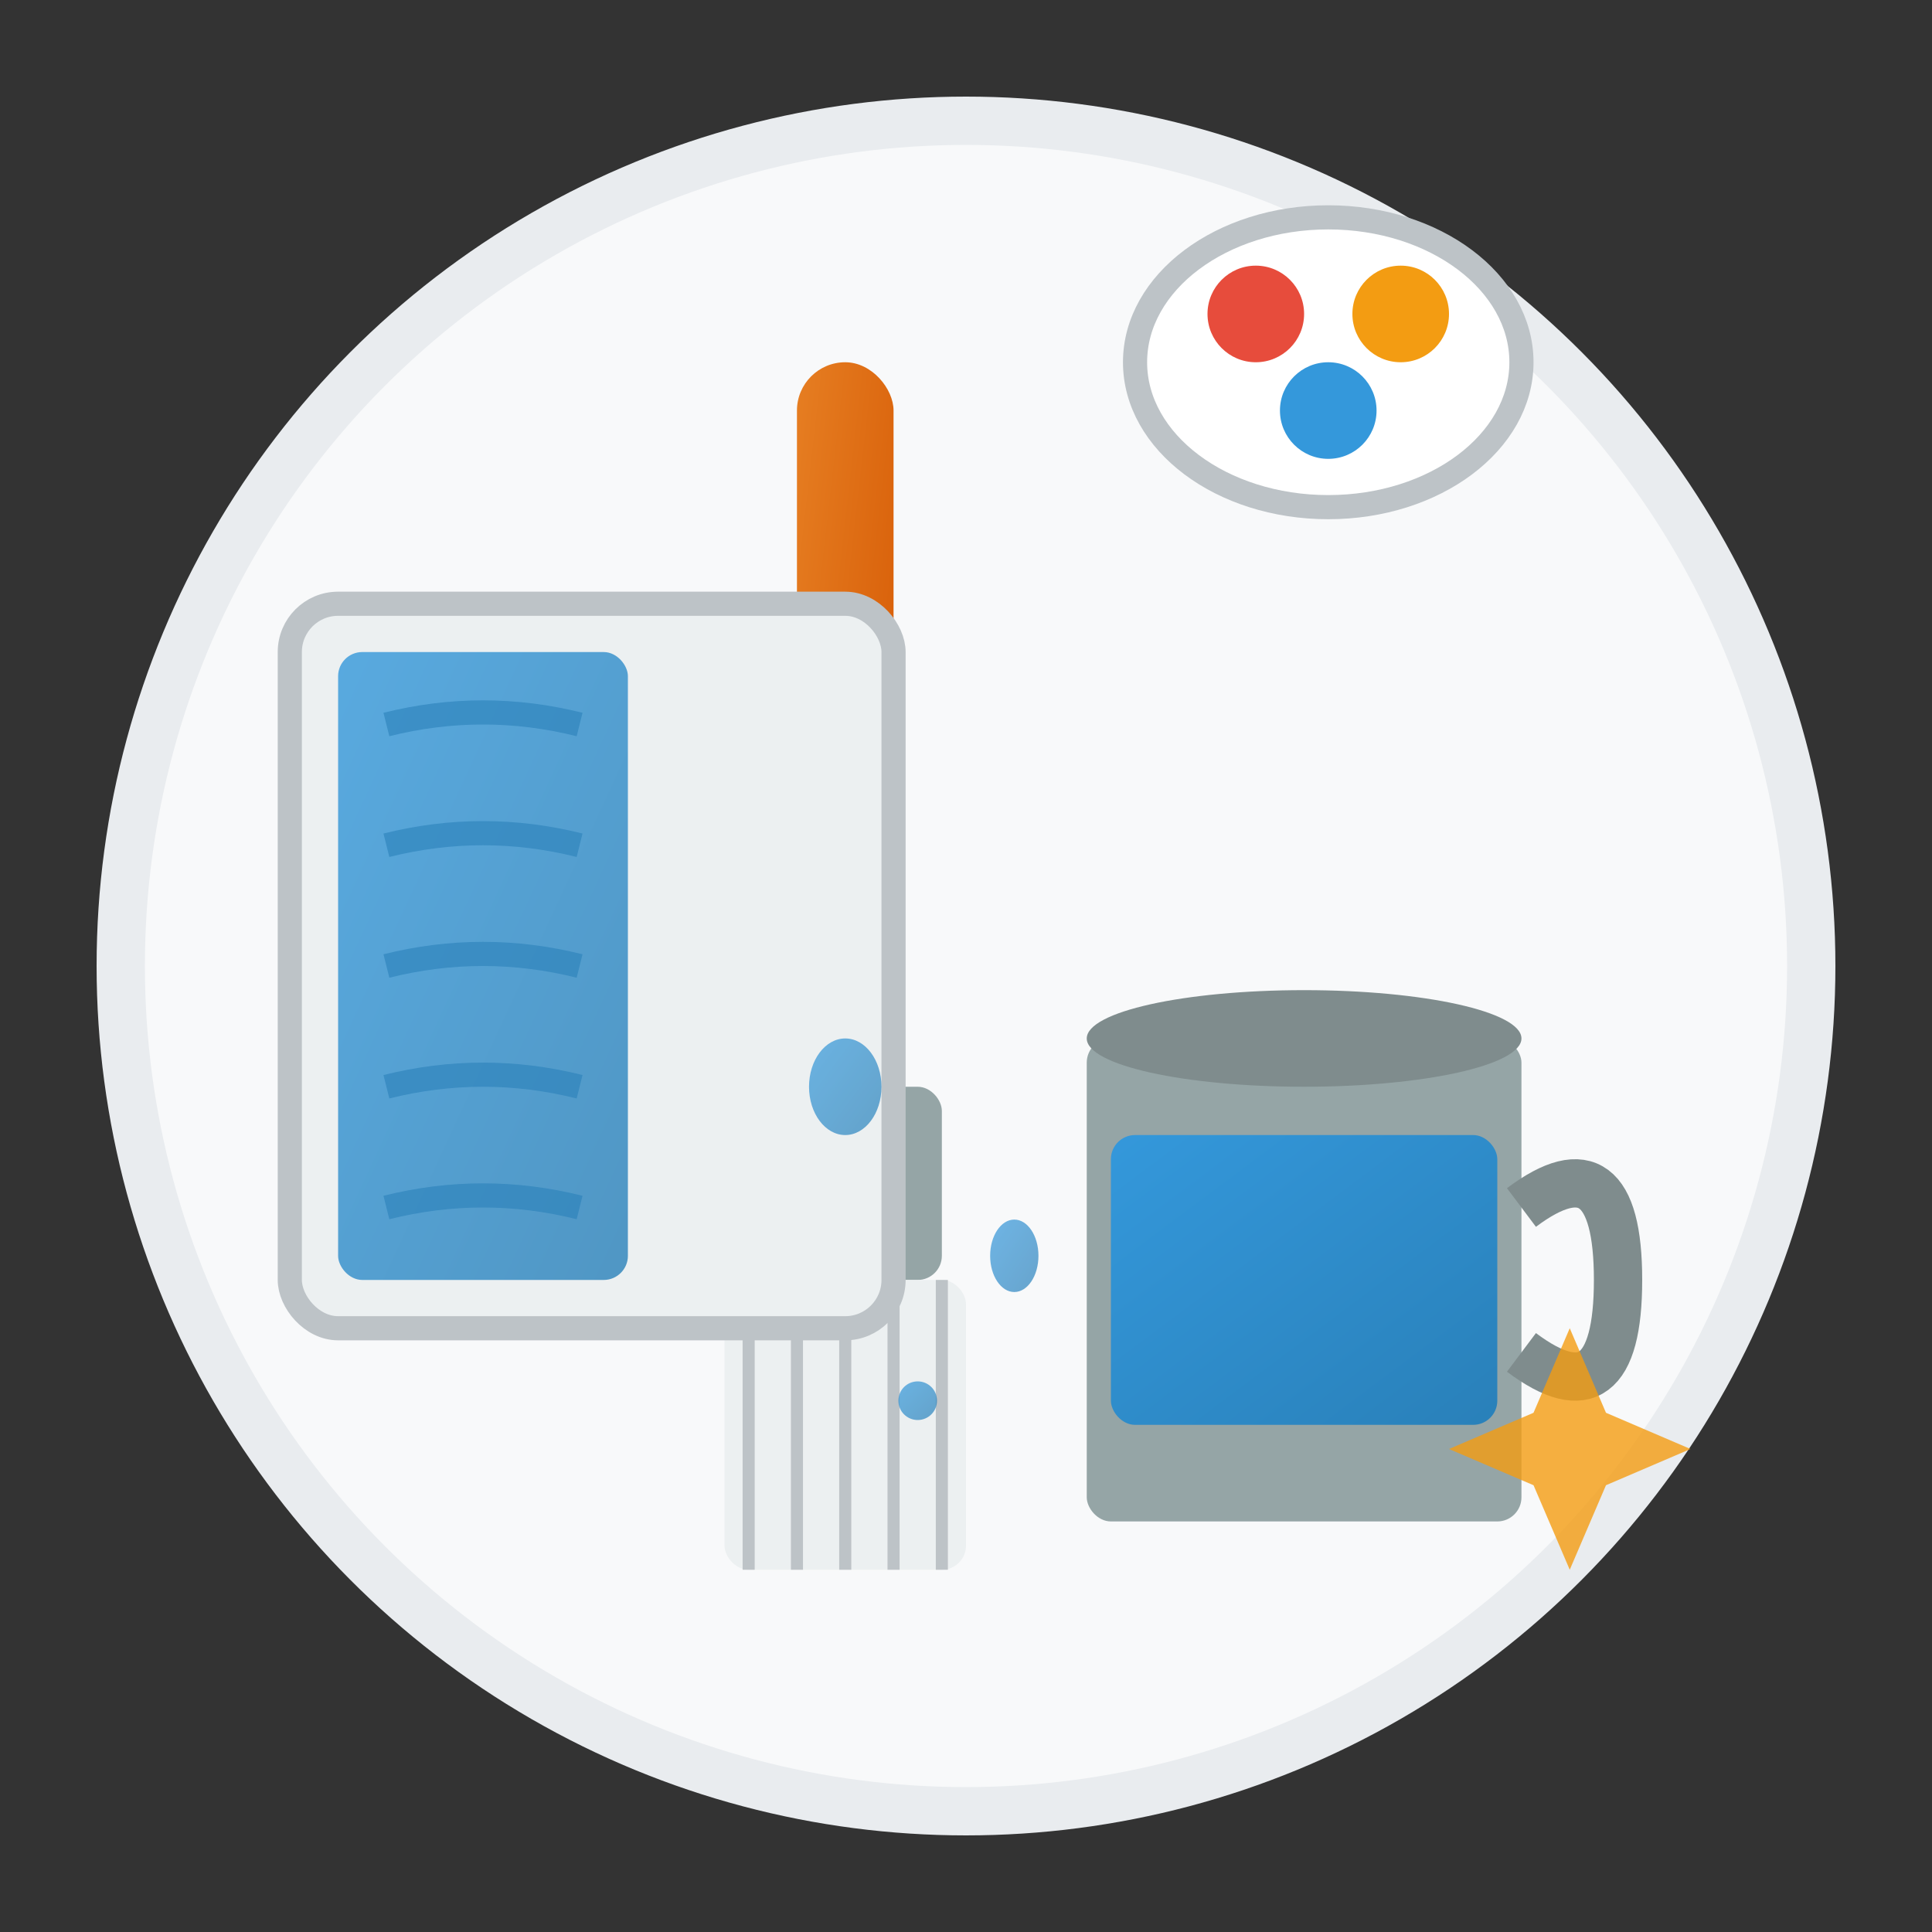 <svg xmlns="http://www.w3.org/2000/svg" viewBox="0 0 80 80" width="80" height="80">
  <rect x="0" y="0" width="80" height="80" fill="#333333" stroke="none"/>
  <defs>
    <linearGradient id="brushGradient" x1="0%" y1="0%" x2="100%" y2="100%">
      <stop offset="0%" style="stop-color:#e67e22;stop-opacity:1" />
      <stop offset="100%" style="stop-color:#d35400;stop-opacity:1" />
    </linearGradient>
    <linearGradient id="paintGradient" x1="0%" y1="0%" x2="100%" y2="100%">
      <stop offset="0%" style="stop-color:#3498db;stop-opacity:1" />
      <stop offset="100%" style="stop-color:#2980b9;stop-opacity:1" />
    </linearGradient>
  </defs>
  
  <!-- Base circle -->
  <circle cx="40" cy="40" r="35" fill="#f8f9fa" stroke="#e9ecef" stroke-width="2"/>
  
  <!-- Paint brush -->
  <g transform="translate(25, 15)">
    <!-- Handle -->
    <rect x="8" y="0" width="4" height="35" fill="url(#brushGradient)" rx="2"/>
    <!-- Ferrule (metal part) -->
    <rect x="6" y="30" width="8" height="8" fill="#95a5a6" rx="1"/>
    <!-- Bristles -->
    <rect x="5" y="38" width="10" height="12" fill="#ecf0f1" rx="1"/>
    <!-- Individual bristle lines -->
    <g stroke="#bdc3c7" stroke-width="0.5">
      <line x1="6" y1="38" x2="6" y2="50"/>
      <line x1="8" y1="38" x2="8" y2="50"/>
      <line x1="10" y1="38" x2="10" y2="50"/>
      <line x1="12" y1="38" x2="12" y2="50"/>
      <line x1="14" y1="38" x2="14" y2="50"/>
    </g>
  </g>
  
  <!-- Paint can -->
  <g transform="translate(45, 35)">
    <!-- Can body -->
    <rect x="0" y="8" width="18" height="20" fill="#95a5a6" rx="1"/>
    <!-- Paint inside -->
    <rect x="1" y="12" width="16" height="12" fill="url(#paintGradient)" rx="1"/>
    <!-- Can lid -->
    <ellipse cx="9" cy="8" rx="9" ry="2" fill="#7f8c8d"/>
    <!-- Handle -->
    <path d="M18 15 Q22 12 22 18 Q22 24 18 21" fill="none" stroke="#7f8c8d" stroke-width="2"/>
  </g>
  
  <!-- Paint strokes on wall -->
  <g transform="translate(12, 25)">
    <rect x="0" y="0" width="25" height="30" fill="#ecf0f1" stroke="#bdc3c7" stroke-width="1" rx="2"/>
    <!-- Painted area -->
    <rect x="2" y="2" width="12" height="26" fill="url(#paintGradient)" opacity="0.8" rx="1"/>
    <!-- Brush strokes -->
    <g stroke="#2980b9" stroke-width="1" fill="none" opacity="0.6">
      <path d="M4 5 Q8 4 12 5"/>
      <path d="M4 10 Q8 9 12 10"/>
      <path d="M4 15 Q8 14 12 15"/>
      <path d="M4 20 Q8 19 12 20"/>
      <path d="M4 25 Q8 24 12 25"/>
    </g>
  </g>
  
  <!-- Paint drops -->
  <g fill="url(#paintGradient)" opacity="0.7">
    <ellipse cx="35" cy="45" rx="1.5" ry="2"/>
    <ellipse cx="42" cy="52" rx="1" ry="1.5"/>
    <circle cx="38" cy="58" r="0.8"/>
  </g>
  
  <!-- Color palette -->
  <g transform="translate(55, 15)">
    <ellipse cx="0" cy="0" rx="8" ry="6" fill="white" stroke="#bdc3c7" stroke-width="1"/>
    <circle cx="-3" cy="-2" r="2" fill="#e74c3c"/>
    <circle cx="3" cy="-2" r="2" fill="#f39c12"/>
    <circle cx="0" cy="2" r="2" fill="#3498db"/>
  </g>
  
  <!-- Quality star -->
  <g transform="translate(65, 60)">
    <polygon points="0,-5 1.5,-1.5 5,0 1.5,1.5 0,5 -1.5,1.5 -5,0 -1.5,-1.5" fill="#f39c12" opacity="0.8"/>
  </g>
</svg>
